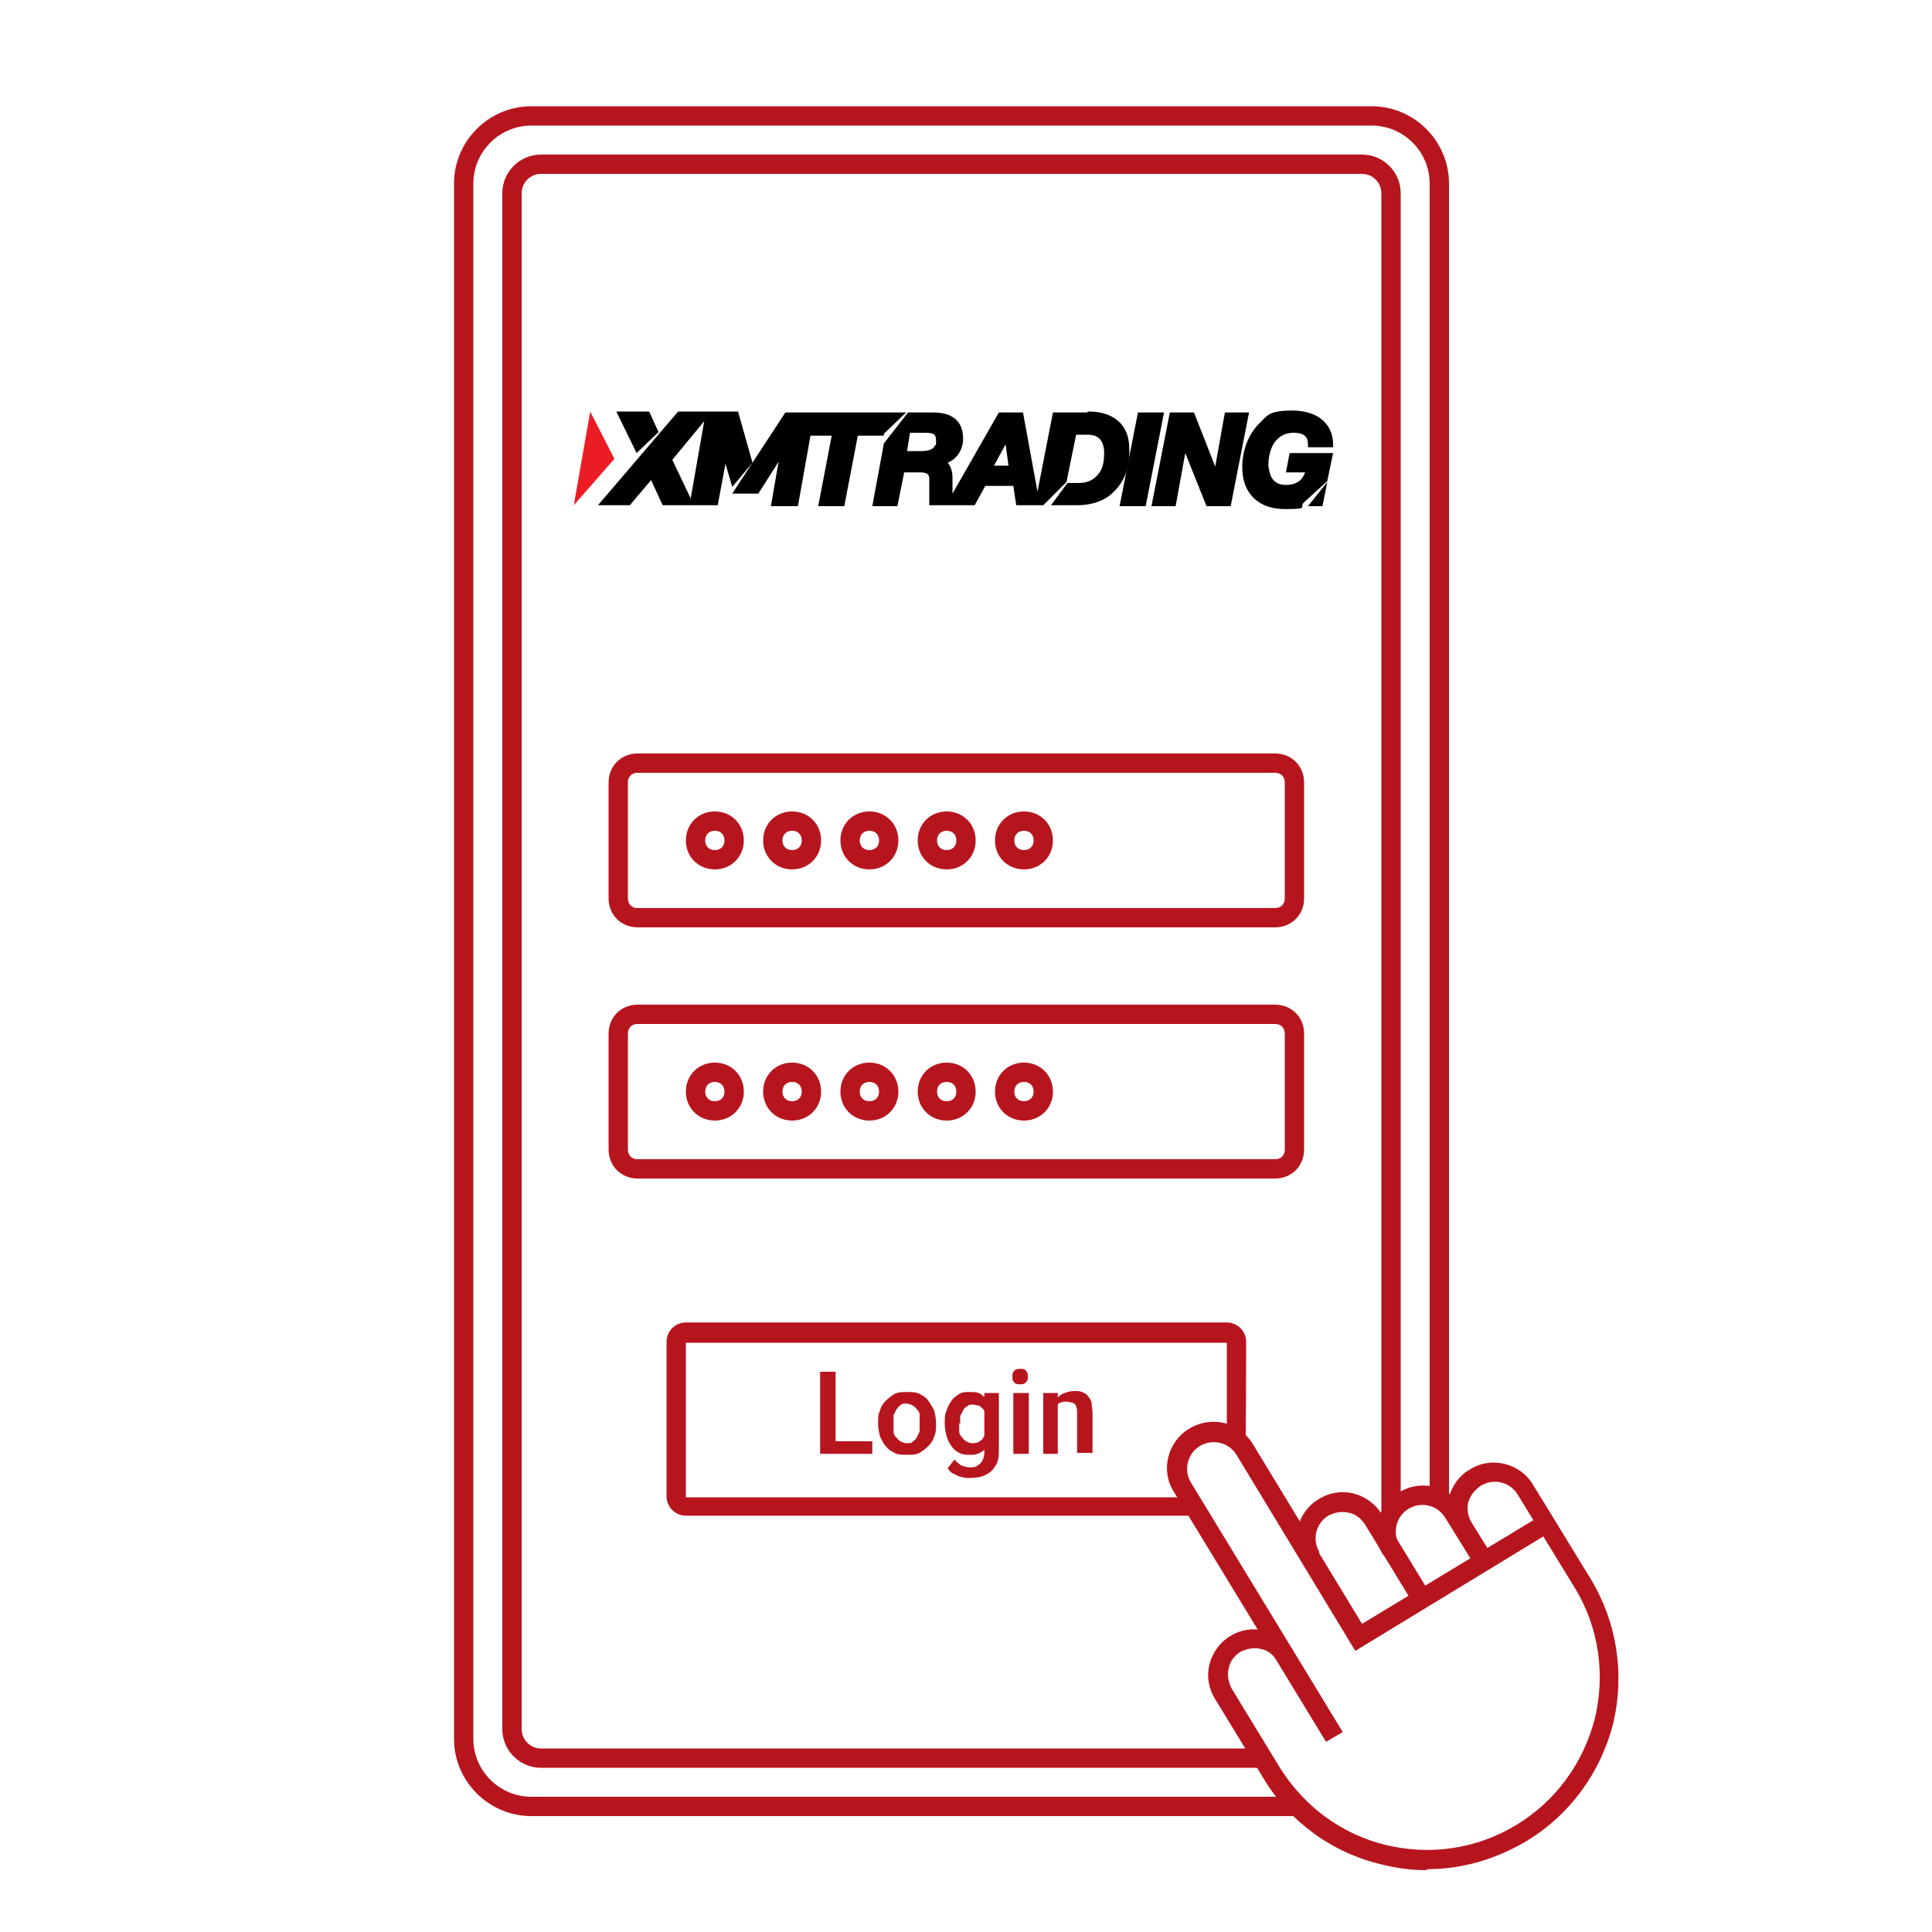 <?xml version="1.0" encoding="UTF-8"?>
<svg id="_レイヤー_1" data-name="レイヤー_1" xmlns="http://www.w3.org/2000/svg" version="1.1" viewBox="0 0 200 200">
  <!-- Generator: Adobe Illustrator 29.5.0, SVG Export Plug-In . SVG Version: 2.1.0 Build 137)  -->
  <defs>
    <style>
      .st0 {
        fill: #b7151e;
      }

      .st1 {
        fill: #ec1c24;
      }
    </style>
  </defs>
  <path class="st0" d="M130.1,181H56c-1.1,0-2-.9-2-2V20c0-1.1.9-2,2-2h85c1.1,0,2,.9,2,2v138.7l1.1,1.7c-1-1.7-.6-3.8.9-4.9V20c0-2.2-1.8-4-4-4H56c-2.2,0-4,1.8-4,4v159c0,2.2,1.8,4,4,4h75.3l-1.2-2Z"/>
  <path class="st0" d="M132,122h-66c-1.7,0-3-1.3-3-3v-12c0-1.7,1.3-3,3-3h66c1.7,0,3,1.3,3,3v12c0,1.7-1.3,3-3,3ZM66,106c-.6,0-1,.4-1,1v12c0,.6.4,1,1,1h66c.6,0,1-.4,1-1v-12c0-.6-.4-1-1-1h-66Z"/>
  <path class="st0" d="M74,116c-1.7,0-3-1.3-3-3s1.3-3,3-3,3,1.3,3,3-1.3,3-3,3ZM74,112c-.6,0-1,.4-1,1s.4,1,1,1,1-.4,1-1-.4-1-1-1Z"/>
  <path class="st0" d="M82,116c-1.7,0-3-1.3-3-3s1.3-3,3-3,3,1.3,3,3-1.3,3-3,3ZM82,112c-.6,0-1,.4-1,1s.4,1,1,1,1-.4,1-1-.4-1-1-1Z"/>
  <path class="st0" d="M90,116c-1.7,0-3-1.3-3-3s1.3-3,3-3,3,1.3,3,3-1.3,3-3,3ZM90,112c-.6,0-1,.4-1,1s.4,1,1,1,1-.4,1-1-.4-1-1-1Z"/>
  <path class="st0" d="M98,116c-1.7,0-3-1.3-3-3s1.3-3,3-3,3,1.3,3,3-1.3,3-3,3ZM98,112c-.6,0-1,.4-1,1s.4,1,1,1,1-.4,1-1-.4-1-1-1Z"/>
  <path class="st0" d="M106,116c-1.7,0-3-1.3-3-3s1.3-3,3-3,3,1.3,3,3-1.3,3-3,3ZM106,112c-.6,0-1,.4-1,1s.4,1,1,1,1-.4,1-1-.4-1-1-1Z"/>
  <path class="st0" d="M123.1,155h-52.1v-16s0,0,0,0h56v9.4c.7.3,1.4.8,1.9,1.5v.2c.1,0,.1-11.2.1-11.2,0-1.1-.9-2-2-2h-56c-1.1,0-2,.9-2,2v16c0,1.1.9,2,2,2h53.3l-1.2-2Z"/>
  <path class="st0" d="M90.3,149.2v1.3h-4.3v-1.3h4.3ZM86.5,142v8.5h-1.6v-8.5h1.6ZM90.9,147.4h0c0-.6,0-1,.2-1.4.1-.4.3-.7.6-1s.6-.5.9-.7c.4-.2.8-.2,1.3-.2s.9,0,1.3.2c.4.2.7.4.9.7s.4.6.6,1c.1.4.2.8.2,1.3h0c0,.6,0,1-.2,1.4-.1.4-.3.7-.6,1-.3.3-.6.5-.9.7-.4.2-.8.2-1.3.2s-.9,0-1.3-.2c-.4-.2-.7-.4-.9-.7-.3-.3-.4-.6-.6-1-.1-.4-.2-.8-.2-1.3ZM92.5,147.3h0c0,.4,0,.7,0,.9,0,.2.1.5.3.6.1.2.3.3.4.4.2.1.4.2.7.2s.5,0,.6-.2c.2-.1.3-.2.4-.4.1-.2.2-.4.3-.6,0-.2,0-.5,0-.8h0c0-.4,0-.7,0-.9,0-.2-.1-.5-.3-.6-.1-.2-.3-.3-.4-.4-.2-.1-.4-.2-.7-.2s-.5,0-.6.2c-.2.1-.3.3-.4.4-.1.2-.2.4-.3.6,0,.2,0,.5,0,.8ZM102,144.2h1.4v6.1c0,.6-.1,1.1-.4,1.5-.2.4-.6.7-1,.9-.4.2-1,.3-1.6.3s-.5,0-.8-.1c-.3,0-.6-.2-.8-.3-.3-.1-.5-.3-.7-.6l.7-.9c.2.2.4.4.7.6.3.1.6.2.9.2s.6,0,.8-.2c.2-.1.4-.3.5-.5.1-.2.2-.5.2-.8v-6.2ZM97.8,147.4h0c0-.6,0-1,.2-1.4.1-.4.3-.7.5-1,.2-.3.5-.5.8-.7.3-.2.7-.2,1.1-.2s.8,0,1.1.2c.3.2.5.4.7.7.2.3.3.6.4,1,.1.4.2.8.3,1.3v.3c0,.5-.1.9-.3,1.2-.1.4-.3.7-.5,1-.2.3-.4.5-.7.6-.3.2-.6.2-1,.2s-.7,0-1.1-.2-.6-.4-.8-.7c-.2-.3-.4-.6-.5-1-.1-.4-.2-.8-.2-1.3ZM99.3,147.3h0c0,.4,0,.7,0,.9,0,.2.1.4.3.6.1.2.3.3.4.4.2.1.4.2.6.2s.6,0,.8-.2c.2-.1.4-.3.5-.6.1-.2.2-.5.2-.8v-.9c0-.2,0-.5-.1-.6,0-.2-.2-.4-.3-.5-.1-.1-.3-.3-.4-.3-.2,0-.4-.1-.6-.1s-.4,0-.6.2c-.2.1-.3.2-.4.4-.1.2-.2.4-.3.6,0,.2,0,.5,0,.8ZM106.5,144.2v6.3h-1.6v-6.3h1.6ZM104.8,142.5c0-.2,0-.4.2-.6.2-.2.4-.2.6-.2s.5,0,.6.2c.2.2.2.3.2.6s0,.4-.2.6c-.2.2-.4.2-.6.2s-.5,0-.6-.2c-.2-.2-.2-.3-.2-.6ZM109.5,145.5v5h-1.5v-6.3h1.5v1.4ZM109.2,147.1h-.5c0-.5,0-.9.2-1.3.1-.4.3-.7.5-1,.2-.3.5-.5.8-.6.3-.1.6-.2,1-.2s.6,0,.8.1.5.2.6.4c.2.2.3.4.4.7,0,.3.1.7.1,1.1v4.1h-1.6v-4.1c0-.3,0-.5-.1-.7,0-.2-.2-.3-.4-.4-.2,0-.3-.1-.6-.1s-.4,0-.6.1c-.2,0-.3.2-.4.4-.1.2-.2.4-.3.6,0,.2,0,.5,0,.7Z"/>
  <path class="st0" d="M132,96h-66c-1.7,0-3-1.3-3-3v-12c0-1.7,1.3-3,3-3h66c1.7,0,3,1.3,3,3v12c0,1.7-1.3,3-3,3ZM66,80c-.6,0-1,.4-1,1v12c0,.6.4,1,1,1h66c.6,0,1-.4,1-1v-12c0-.6-.4-1-1-1h-66Z"/>
  <path class="st0" d="M74,90c-1.7,0-3-1.3-3-3s1.3-3,3-3,3,1.3,3,3-1.3,3-3,3ZM74,86c-.6,0-1,.4-1,1s.4,1,1,1,1-.4,1-1-.4-1-1-1Z"/>
  <path class="st0" d="M82,90c-1.7,0-3-1.3-3-3s1.3-3,3-3,3,1.3,3,3-1.3,3-3,3ZM82,86c-.6,0-1,.4-1,1s.4,1,1,1,1-.4,1-1-.4-1-1-1Z"/>
  <path class="st0" d="M90,90c-1.7,0-3-1.3-3-3s1.3-3,3-3,3,1.3,3,3-1.3,3-3,3ZM90,86c-.6,0-1,.4-1,1s.4,1,1,1,1-.4,1-1-.4-1-1-1Z"/>
  <path class="st0" d="M98,90c-1.7,0-3-1.3-3-3s1.3-3,3-3,3,1.3,3,3-1.3,3-3,3ZM98,86c-.6,0-1,.4-1,1s.4,1,1,1,1-.4,1-1-.4-1-1-1Z"/>
  <path class="st0" d="M106,90c-1.7,0-3-1.3-3-3s1.3-3,3-3,3,1.3,3,3-1.3,3-3,3ZM106,86c-.6,0-1,.4-1,1s.4,1,1,1,1-.4,1-1-.4-1-1-1Z"/>
  <path class="st0" d="M133.4,186H55c-3.3,0-6-2.7-6-6V19c0-3.3,2.7-6,6-6h87c3.3,0,6,2.7,6,6v135.8c.8.1,1.5.5,2,1.1V19c0-4.4-3.6-8-8-8H55c-4.4,0-8,3.6-8,8v161c0,4.4,3.6,8,8,8h80.3c-.7-.6-1.3-1.3-1.9-2Z"/>
  <path class="st0" d="M152.7,162.1l-3.1-5c-.8-1.3-2.5-1.7-3.8-.9-1.3.8-1.7,2.5-.9,3.8l-1.7,1c-1.4-2.2-.6-5.2,1.6-6.5,2.3-1.4,5.2-.7,6.6,1.6l3.1,5-1.7,1Z"/>
  <path class="st0" d="M146.3,166l-5-8.2c-.4-.6-1-1.1-1.7-1.2-.7-.2-1.5,0-2.1.3-1.3.8-1.7,2.5-.9,3.8l-1.7,1c-1.4-2.2-.6-5.2,1.6-6.5,1.1-.7,2.4-.9,3.6-.6,1.2.3,2.3,1.1,2.9,2.1l5,8.2-1.7,1Z"/>
  <path class="st0" d="M137.2,180.2l-15.7-25.8c-1.4-2.2-.6-5.2,1.6-6.5,2.3-1.4,5.2-.7,6.6,1.6l11.3,18.6,18.5-11.2,1,1.7-20.2,12.3-12.3-20.3c-.8-1.3-2.5-1.7-3.8-.9-1.3.8-1.7,2.5-.9,3.8l15.7,25.8-1.7,1Z"/>
  <path class="st0" d="M147.7,193.6c-1.6,0-3.1-.2-4.7-.6-5.1-1.2-9.5-4.4-12.2-8.9l-5-8.2c-.7-1.1-.9-2.4-.6-3.6.3-1.2,1.1-2.3,2.1-2.9,1.1-.7,2.4-.9,3.6-.6,1.2.3,2.3,1.1,3,2.1l-1.7,1c-.4-.6-1-1.1-1.7-1.2-.7-.2-1.5,0-2.1.3-.6.4-1.1,1-1.2,1.7-.2.7,0,1.5.3,2.1l5,8.2c2.5,4,6.4,6.9,11,8,4.6,1.1,9.4.4,13.5-2.1,4.1-2.5,6.9-6.4,8.1-11,1.1-4.6.4-9.4-2-13.4l-6-9.8c-.8-1.3-2.5-1.7-3.8-.9-.6.4-1.1,1-1.3,1.7-.2.7,0,1.5.3,2.1l-1.7,1c-.7-1.1-.9-2.4-.6-3.6.3-1.2,1.1-2.3,2.2-2.9,2.2-1.4,5.2-.6,6.5,1.6l6,9.8c2.7,4.5,3.5,9.8,2.3,14.9-1.3,5.1-4.5,9.5-9,12.2-3.2,1.9-6.7,2.9-10.3,2.9Z"/>
  <path class="st1" d="M61.1,42.6l2.5,4.9-4.2,4.8,1.7-9.7Z"/>
  <path d="M68.2,44.8l-1-2.2h-3.4l2.1,4.3,2.3-2.2Z"/>
  <path d="M76.2,42.6h-6l-8.3,9.7h3.3l2.2-2.6,1.2,2.6h5.7l.8-4.3.7,2.4,2.1-2.5-1.5-5.3ZM71.5,51.6l-1.9-4,3.3-4-1.4,8Z"/>
  <path d="M117.8,42.7l-1.9,9.7h2.7l1.9-9.7h-2.6Z"/>
  <path d="M126.8,42.7l-1,5.6-2.2-5.6h-2.5l-1.9,9.7h2.5l1-5.5,2.2,5.5h2.5l1.9-9.7h-2.5Z"/>
  <path d="M91.5,44.9l2.3-2.2h-12.5s-5.5,8.4-5.5,8.4h2.7l2.1-3.3-.8,4.6h2.8l1.3-7.3h2.2l-1.4,7.3h2.7l1.4-7.3h2.7Z"/>
  <path d="M136.9,52.4l.5-2.5-2,2.5h1.5Z"/>
  <path d="M133.1,48.9h2c-.3.9-1,1.3-2,1.3-1.6,0-1.7-1.4-1.8-2,0-1.1.3-2.2,1-2.8.4-.4,1-.6,1.6-.6,1.3,0,1.5.6,1.5,1.2v.3h2.6v-.3c0-2.2-1.7-3.5-4.2-3.5s-2.6.5-3.6,1.5c-1,1.1-1.6,2.6-1.6,4.4,0,2.7,1.7,4.3,4.4,4.3s1.4-.2,2-.7h0c0,0,2.4-2.2,2.4-2.2l.6-2.9h-4.5l-.4,2.1Z"/>
  <path d="M112.5,42.7h-3.5l-1.6,8.2-1.5-8.2h-2.5l-4.8,8.4h0v-1.7c0-.6-.2-1.2-.5-1.5,1-.4,1.6-1.4,1.6-2.5,0-1.8-1.1-2.7-3.1-2.7h-2.6l-2.5,3.2-1.2,6.5h2.6l.7-3.5h1.6c.8,0,1,.2,1,.7s0,.6,0,.9c0,.3,0,.6,0,.9s0,.5,0,.7v.2h4.7l1.1-2h2.9l.3,2h2.8l2.4-2.4,1-4.9h1.2c1.1,0,1.7.6,1.7,1.9s-.3,1.9-.8,2.4c-.5.5-1.1.7-1.9.7h-1.1l-1.7,2.3h2.7c1.6,0,3-.5,3.9-1.5,1-1,1.6-2.5,1.5-4.4,0-2.4-1.6-3.8-4.2-3.8ZM96.7,46.3c-.3.3-.8.4-1.4.4h-1.4l.3-1.9h1.6c.9,0,1.1.2,1.1.8s0,.4-.2.6ZM102.9,48.2l1.2-2.2.3,2.2h-1.5Z"/>
</svg>
